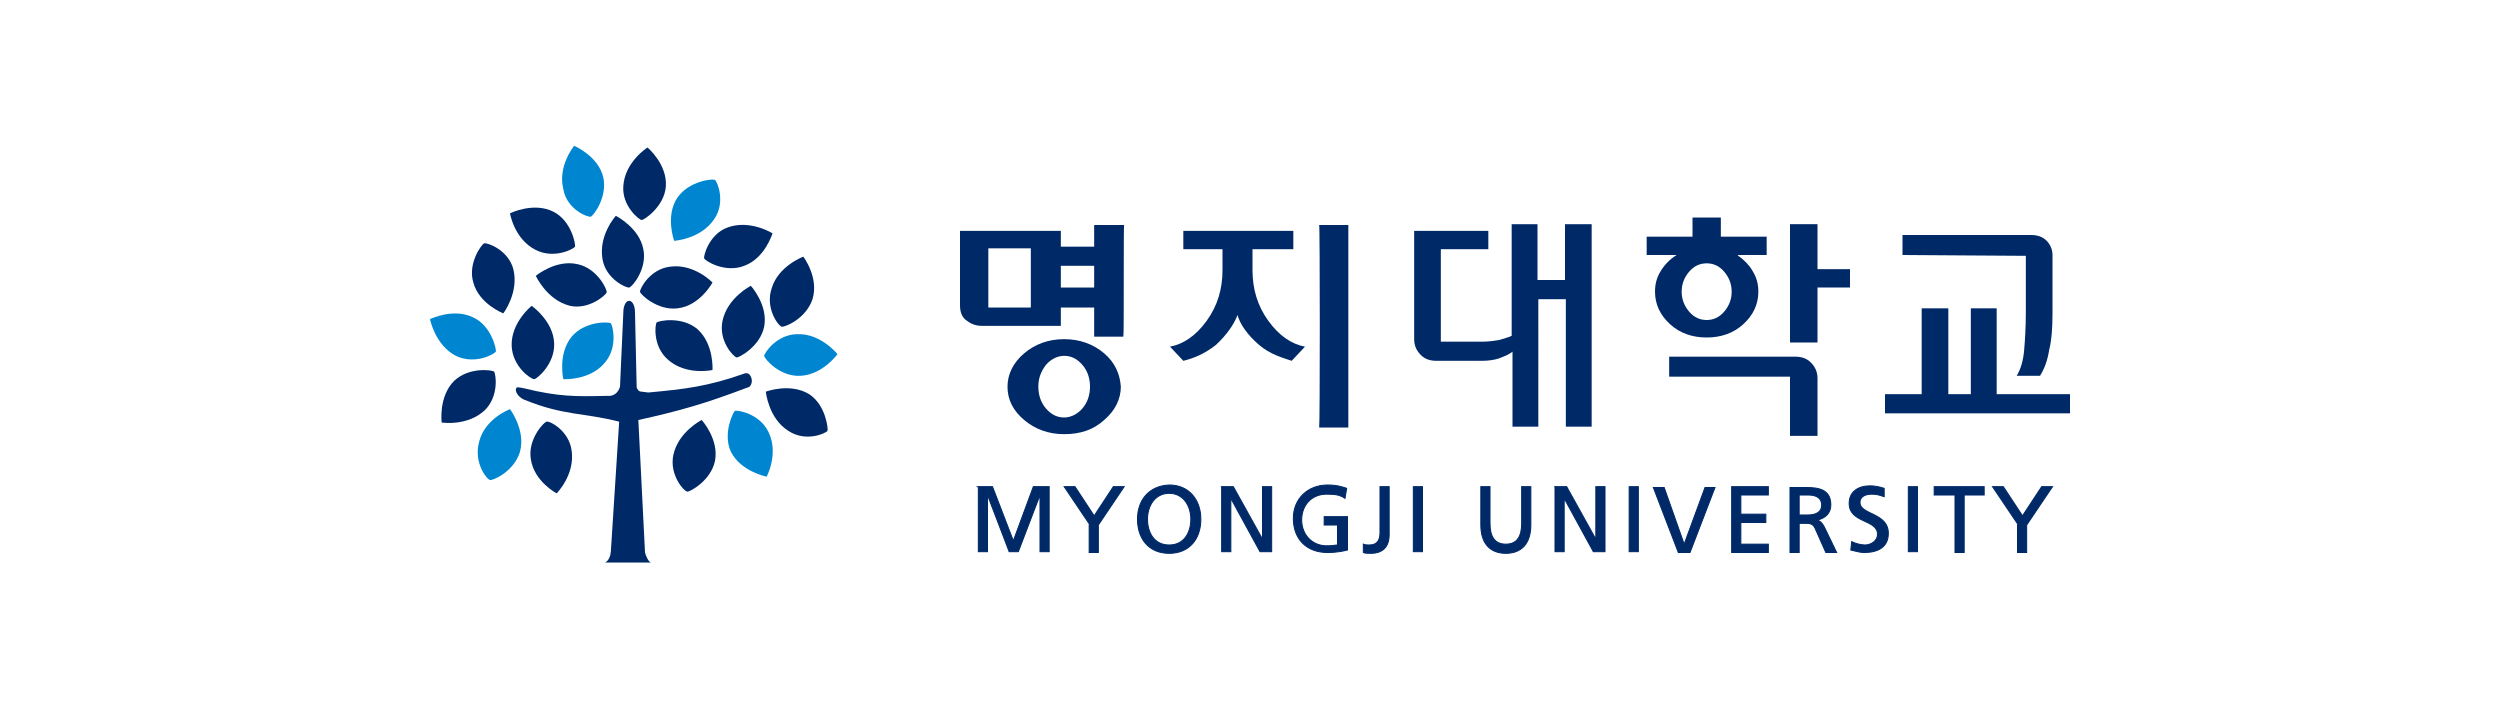 <?xml version="1.0" encoding="utf-8"?>
<!-- Generator: Adobe Illustrator 24.1.2, SVG Export Plug-In . SVG Version: 6.00 Build 0)  -->
<svg version="1.1" id="레이어_1" xmlns="http://www.w3.org/2000/svg" xmlns:xlink="http://www.w3.org/1999/xlink" x="0px"
	 y="0px" width="300px" height="85px" viewBox="0 0 300 85" style="enable-background:new 0 0 300 85;" xml:space="preserve">
<style type="text/css">
	.st0{fill:#002968;}
	.st1{fill:#0086D1;}
	.st2{fill:#002968;stroke:#002968;stroke-width:0.123;}
</style>
<g>
	<g>
		<g>
			<path class="st0" d="M58.1,29.2c-0.3,0.1-2,2.4-1.3,4.7c0.7,2.6,3.6,3.7,3.6,3.7s1.9-2.5,1.2-5.3C61,30,58.5,29.1,58.1,29.2z"/>
			<path class="st0" d="M99.3,51.7c0.1-0.2-0.2-3.1-2.2-4.4c-2.3-1.4-5.2-0.3-5.2-0.3s0.3,3.2,2.7,4.7C96.7,53.1,99.1,52,99.3,51.7z
				"/>
			<path class="st0" d="M76.8,35c0,0.3,2.1,2.3,4.5,2c2.7-0.3,4.2-3.1,4.2-3.1s-2.2-2.3-5.1-1.9C78,32.3,76.8,34.6,76.8,35z"/>
			<path class="st0" d="M93.8,39.2c0.3,0.1,2.9-0.9,3.7-3.3c0.8-2.6-1.1-5.1-1.1-5.1s-3,1.1-3.8,3.8C91.8,37,93.4,39.1,93.8,39.2z"
				/>
			<path class="st1" d="M70.9,26c0.3-0.1,2-2.3,1.5-4.7c-0.6-2.6-3.5-3.8-3.5-3.8s-2,2.4-1.3,5.2C68,25.1,70.5,26.1,70.9,26z"/>
			<path class="st0" d="M59.3,44.6c-0.2-0.2-3-0.6-4.8,1.1c-1.9,1.9-1.5,5-1.5,5s3.1,0.5,5.2-1.5C59.9,47.5,59.5,44.9,59.3,44.6z"/>
			<path class="st0" d="M65.6,50.6c-0.3,0-2.3,2.1-1.9,4.5c0.4,2.7,3.1,4.1,3.1,4.1s2.2-2.2,1.8-5.1C68.3,51.7,66,50.5,65.6,50.6z"
				/>
			<path class="st1" d="M85.8,21.6c-0.2-0.2-3.1,0.1-4.5,2.1c-1.5,2.2-0.4,5.2-0.4,5.2s3.2-0.2,4.8-2.6
				C87.1,24.3,86.1,21.8,85.8,21.6z"/>
			<path class="st1" d="M59.5,42.2c0.1-0.2-0.5-3.1-2.7-4.1c-2.4-1.2-5.2,0.2-5.2,0.2s0.6,3.1,3.1,4.4C57,43.8,59.3,42.5,59.5,42.2z
				"/>
			<path class="st0" d="M64.1,45.5c0.3,0,2.5-1.8,2.4-4.3c-0.1-2.7-2.7-4.5-2.7-4.5s-2.5,2-2.4,4.8C61.5,44,63.7,45.5,64.1,45.5z"/>
			<path class="st0" d="M75.5,34.5c0.3,0,2.2-2.2,1.7-4.6c-0.5-2.6-3.3-4-3.3-4s-2.1,2.3-1.6,5.2C72.7,33.5,75.2,34.6,75.5,34.5z"/>
			<path class="st0" d="M72.8,35.1c0.1-0.3-1.1-2.9-3.5-3.4c-2.6-0.6-5,1.4-5,1.4s1.3,2.9,4.1,3.6C70.7,37.2,72.7,35.4,72.8,35.1z"
				/>
			<path class="st0" d="M69,29.6c0.1-0.2-0.4-3.1-2.6-4.2c-2.4-1.2-5.2,0.2-5.2,0.2s0.5,3.1,3.1,4.4C66.5,31.1,68.8,29.9,69,29.6z"
				/>
			<path class="st0" d="M84.5,31c0.1,0.3,2.5,1.8,4.8,0.9c2.5-0.9,3.4-3.9,3.4-3.9s-2.7-1.7-5.4-0.7C85.1,28.1,84.4,30.7,84.5,31z"
				/>
			<path class="st1" d="M58.8,57.6c0.3,0.1,2.9-1,3.6-3.4c0.7-2.6-1.2-5.1-1.2-5.1s-3,1.1-3.7,3.9C56.8,55.5,58.4,57.5,58.8,57.6z"
				/>
			<path class="st0" d="M78.8,38.7c0.2-0.2,3-0.8,4.9,0.8c2,1.8,1.8,4.9,1.8,4.9s-3.1,0.7-5.3-1.2C78.3,41.6,78.6,38.9,78.8,38.7z"
				/>
			<path class="st1" d="M91.7,42.7c0,0.3,1.8,2.5,4.3,2.4c2.7-0.1,4.5-2.6,4.5-2.6s-2-2.5-4.8-2.4C93.2,40.1,91.7,42.4,91.7,42.7z"
				/>
			<path class="st1" d="M88.2,49.3c-0.2,0.1-1.5,2.7-0.5,4.9c1.2,2.4,4.3,3,4.3,3s1.5-2.8,0.2-5.4C91.1,49.6,88.5,49.2,88.2,49.3z"
				/>
			<path class="st0" d="M88.4,42.9c0.3,0,2.8-1.3,3.3-3.7c0.5-2.6-1.6-4.9-1.6-4.9s-2.8,1.4-3.4,4.2C86.2,40.9,88,42.8,88.4,42.9z"
				/>
			<path class="st0" d="M82.5,59c0.3,0,2.8-1.3,3.3-3.7c0.5-2.6-1.6-4.9-1.6-4.9s-2.8,1.4-3.4,4.2C80.3,57,82.1,59,82.5,59z"/>
			<path class="st0" d="M77,26.4c0.3,0,2.7-1.6,2.9-4c0.2-2.7-2.2-4.7-2.2-4.7s-2.7,1.7-2.9,4.6C74.6,24.7,76.7,26.4,77,26.4z"/>
			<path class="st1" d="M73.3,38.8c-0.2-0.2-3.1-0.3-4.7,1.6c-1.7,2.1-1,5.1-1,5.1s3.2,0.2,5-2C74.2,41.6,73.5,39,73.3,38.8z"/>
			<path class="st0" d="M90.2,45.5c-0.1-0.5-0.4-0.8-0.8-0.7c-4.5,1.6-7.3,1.9-11.6,2.3L77,47c-0.4,0-0.5-0.3-0.6-0.5l-0.2-9
				c0-0.8-0.3-1.4-0.7-1.4c-0.4,0-0.7,0.6-0.7,1.4l-0.4,8.9c-0.4,1.3-1.5,1.1-1.5,1.1l0,0c-3.9,0.1-5.9,0.1-10-0.9
				c-0.6-0.1-1-0.3-1,0.2l0,0c0,0.4,0.5,1,1.1,1.2c4.7,1.9,7,1.5,11.3,2.6l-1,15.6c-0.1,1.1-0.7,1.3-0.7,1.3h5.5
				c-0.3-0.1-0.6-0.8-0.7-1.2l-0.8-15.9c5-1.1,8.1-2,13.1-3.9C90,46.5,90.3,46,90.2,45.5z"/>
		</g>
	</g>
	<g>
		<path class="st2" d="M117.2,58.4h1.9l2.5,6.5l2.4-6.5h1.9v7.8h-1.1v-6.8h0l-2.6,6.8h-1.1l-2.6-6.8h0v6.8h-1.1V58.4z"/>
		<path class="st2" d="M130.8,63l-3.1-4.6h1.3l2.3,3.5l2.3-3.5h1.3l-3.1,4.6v3.3h-1.1V63z"/>
		<path class="st2" d="M137.7,62.3c0-1.6,0.9-3.1,2.6-3.1c1.7,0,2.6,1.5,2.6,3.1c0,1.6-0.8,3.1-2.6,3.1
			C138.5,65.4,137.7,63.9,137.7,62.3z M136.5,62.3c0,2.4,1.4,4.1,3.8,4.1c2.4,0,3.8-1.7,3.8-4.1c0-2.3-1.4-4.1-3.8-4.1
			C137.9,58.3,136.5,60,136.5,62.3z"/>
		<path class="st2" d="M146.5,58.4h1.5l3.5,6.3h0v-6.3h1.1v7.8h-1.4l-3.5-6.4h0v6.4h-1.1V58.4z"/>
		<path class="st2" d="M161.4,59.8c-0.6-0.4-1.1-0.5-2.2-0.5c-1.8,0-3,1.3-3,3.1c0,1.8,1.3,3.1,3,3.1c0.8,0,1-0.1,1.3-0.1v-2.4h-1.6
			V62h2.8V66c-0.4,0.1-1.2,0.3-2.4,0.3c-2.5,0-4.1-1.6-4.1-4.1c0-2.4,1.8-4,4.1-4c1.1,0,1.7,0.2,2.3,0.4L161.4,59.8z"/>
		<path class="st2" d="M163.6,65.3c0.2,0.1,0.5,0.1,0.7,0.1c1,0,1.3-0.6,1.3-1.5v-5.5h1.1v5.8c0,1.1-0.5,2.2-2.2,2.2
			c-0.4,0-0.7,0-0.9-0.1V65.3z"/>
		<path class="st2" d="M169.6,58.4h1.1v7.8h-1.1V58.4z"/>
		<path class="st2" d="M183.7,63c0,2.2-1.1,3.4-3,3.4c-1.9,0-3-1.2-3-3.4v-4.6h1.1v4.4c0,1.5,0.5,2.5,1.9,2.5c1.4,0,1.9-1,1.9-2.5
			v-4.4h1.1V63z"/>
		<path class="st2" d="M186.5,58.4h1.5l3.5,6.3h0v-6.3h1.1v7.8h-1.4l-3.5-6.4h0v6.4h-1.1V58.4z"/>
		<path class="st2" d="M195.5,58.4h1.1v7.8h-1.1V58.4z"/>
		<path class="st2" d="M202.8,66.3h-1.4l-3-7.8h1.3l2.4,6.8h0l2.5-6.8h1.2L202.8,66.3z"/>
		<path class="st2" d="M207.8,58.4h4.4v1h-3.3v2.3h3v1h-3v2.6h3.3v1h-4.4V58.4z"/>
		<path class="st2" d="M215.9,59.4h1.1c1,0,1.6,0.4,1.6,1.2c0,0.8-0.6,1.2-1.7,1.2h-1V59.4z M214.8,66.3h1.1v-3.5h0.7
			c0.6,0,1,0,1.3,0.8l1.2,2.7h1.3l-1.5-3.1c-0.3-0.5-0.4-0.6-0.8-0.8v0c0.9-0.2,1.6-0.8,1.6-1.8c0-1.9-1.5-2.1-3-2.1h-1.9V66.3z"/>
		<path class="st2" d="M226.1,59.6c-0.6-0.2-0.9-0.3-1.5-0.3c-0.6,0-1.4,0.2-1.4,1c0,1.5,3.4,1.2,3.4,3.7c0,1.7-1.3,2.3-2.9,2.3
			c-0.6,0-1.1-0.2-1.6-0.3l0.1-1c0.4,0.2,1.1,0.4,1.6,0.4c0.6,0,1.5-0.4,1.5-1.3c0-1.8-3.4-1.3-3.4-3.7c0-1.4,1.1-2.1,2.5-2.1
			c0.5,0,1.1,0.1,1.7,0.3L226.1,59.6z"/>
		<path class="st2" d="M229,58.4h1.1v7.8H229V58.4z"/>
		<path class="st2" d="M234.5,59.4h-2.4v-1h6v1h-2.4v6.9h-1.1V59.4z"/>
		<path class="st2" d="M242.2,63l-3.1-4.6h1.3l2.3,3.5l2.3-3.5h1.3l-3.1,4.6v3.3h-1.1V63z"/>
		<path class="st0" d="M215.3,42.8C215.3,42.8,215.3,42.8,215.3,42.8L215.3,42.8L215.3,42.8L215.3,42.8z"/>
		<rect x="200.9" y="42.8" class="st0" width="13.9" height="0"/>
		<polygon class="st0" points="215.3,42.8 214.8,42.8 214.8,42.8 215.3,42.8 		"/>
		<rect x="214.8" y="42.8" class="st0" width="0.4" height="0"/>
		<path class="st0" d="M218.1,45.4c0-0.8-0.3-1.4-0.8-1.9c-0.5-0.5-1.1-0.7-1.9-0.7h-15.1v2.4l14.5,0l0,7.1h3.3L218.1,45.4z"/>
		<polygon class="st0" points="218.1,32.3 218.1,26.9 214.8,26.9 214.8,41.1 218.1,41.1 218.1,34.5 218.1,34.5 222,34.5 222,32.3 		
			"/>
		<path class="st0" d="M243.1,30.7l0,6.8c0,1.8-0.1,3.3-0.2,4.5c-0.1,1.2-0.4,2.3-0.9,3.1h2.8c0.5-0.8,0.9-1.8,1.1-3.1
			c0.3-1.2,0.4-2.7,0.4-4.4c0,0,0-7,0-7c0-0.7-0.3-1.3-0.7-1.7c-0.5-0.5-1.1-0.7-1.9-0.7h-15.4v2.4L243.1,30.7z"/>
		<polygon class="st0" points="239.6,47.3 239.6,37 236.5,37 236.5,47.3 236.5,47.3 233.8,47.3 233.8,37 230.6,37 230.6,47.3 
			226.2,47.3 226.2,47.3 226.2,49.6 226.2,49.6 226.2,49.6 248.4,49.6 248.4,49.6 248.4,47.3 		"/>
		<path class="st0" d="M187.8,26.9v6.7h-3.3v-6.7h-3.1v13.4c-0.4,0.2-0.9,0.3-1.5,0.5c-0.6,0.1-1.3,0.2-2,0.2h-5V29.9h5.7v-2.2h-8.9
			l0,13c0,0.8,0.3,1.4,0.8,1.9c0.5,0.5,1.1,0.7,1.9,0.7h5.4c0.8,0,1.5-0.1,2.1-0.3c0.5-0.2,1.1-0.4,1.6-0.8v9h3.1V35.9h3.3v15.3h3.1
			V26.9H187.8z"/>
		<path class="st0" d="M158.3,27h3.5c0,0,0,24.2,0,24.3h-3.5C158.4,51.2,158.4,27,158.3,27z M150.3,29.9v2.5c0,2.3,0.6,4.3,1.9,6.1
			c1.3,1.8,2.8,2.8,4.4,3.1l-1.6,1.7c-1.2-0.4-2.6-0.8-3.9-1.9c-1.4-1.2-2.3-2.5-2.6-3.6c-0.4,1.1-1.3,2.4-2.6,3.6
			c-1.4,1.1-2.7,1.6-3.9,1.9l-1.6-1.7c1.6-0.3,3.1-1.3,4.4-3.1c1.3-1.8,1.9-3.8,1.9-6.1v-2.5c0,0-4.7,0-4.7,0v-2.2h13.2v2.2
			C155,29.9,150.3,29.9,150.3,29.9z"/>
		<path class="st0" d="M215.3,42.8C215.3,42.8,215.3,42.8,215.3,42.8L215.3,42.8L215.3,42.8L215.3,42.8z"/>
		<polygon class="st0" points="215.3,42.8 214.8,42.8 214.8,42.8 215.3,42.8 		"/>
		<rect x="214.8" y="42.8" class="st0" width="0.4" height="0"/>
		<path class="st0" d="M210.6,30.6h1.4v-2.2h-5.5v-2.3h-3.4v1.1v1.2h-5.5v2.2h1.4h2.2c-0.8,0.5-1.4,1.1-1.9,1.9
			c-0.5,0.8-0.7,1.6-0.7,2.5c0,1.5,0.6,2.8,1.8,3.9c1.2,1.1,2.7,1.6,4.4,1.6c1.7,0,3.2-0.5,4.4-1.6c1.2-1.1,1.8-2.4,1.8-3.9
			c0-0.9-0.2-1.7-0.7-2.5c-0.4-0.7-1-1.3-1.7-1.8h0c0,0-0.1-0.1-0.1-0.1v0L210.6,30.6C210.5,30.6,210.5,30.6,210.6,30.6z
			 M206.9,37.4c-0.6,0.7-1.3,1-2.1,1c-0.8,0-1.5-0.3-2.1-1c-0.6-0.7-0.9-1.5-0.9-2.4c0-0.9,0.3-1.7,0.9-2.4c0.6-0.7,1.3-1,2.1-1
			c0.8,0,1.5,0.3,2.1,1c0.6,0.7,0.9,1.5,0.9,2.4C207.8,35.9,207.5,36.7,206.9,37.4z"/>
		<g>
			<g>
				<path class="st0" d="M134.9,27h-3.6c0,0,0,2.6,0,2.6h-4v-1.9h-12.1c0,0,0,8.9,0,8.9c0,0.8,0.2,1.4,0.7,1.8
					c0.5,0.4,1.1,0.7,1.9,0.7h9.5v-2.2h4v3.5h3.5C134.9,40.3,134.8,27,134.9,27z M123.7,36.9h-5.1v-7.1h5.1V36.9z M131.3,34.5h-4
					v-2.6h4V34.5z"/>
			</g>
			<g>
				<path class="st0" d="M132.5,42.4c-1.3-1.1-2.9-1.7-4.8-1.7c-1.9,0-3.5,0.6-4.8,1.7c-1.3,1.1-2,2.5-2,4c0,1.6,0.7,2.9,2,4
					c1.3,1.1,2.9,1.7,4.8,1.7c1.9,0,3.5-0.5,4.8-1.7c1.3-1.1,2-2.5,2-4C134.4,44.9,133.8,43.5,132.5,42.4z M129.9,49
					c-0.6,0.7-1.4,1.1-2.2,1.1c-0.9,0-1.6-0.4-2.2-1.1c-0.6-0.7-0.9-1.6-0.9-2.6c0-1,0.3-1.8,0.9-2.6c0.6-0.7,1.4-1.1,2.2-1.1
					c0.9,0,1.6,0.4,2.2,1.1c0.6,0.7,0.9,1.6,0.9,2.6C130.8,47.4,130.5,48.3,129.9,49z"/>
			</g>
		</g>
	</g>
</g>
</svg>
